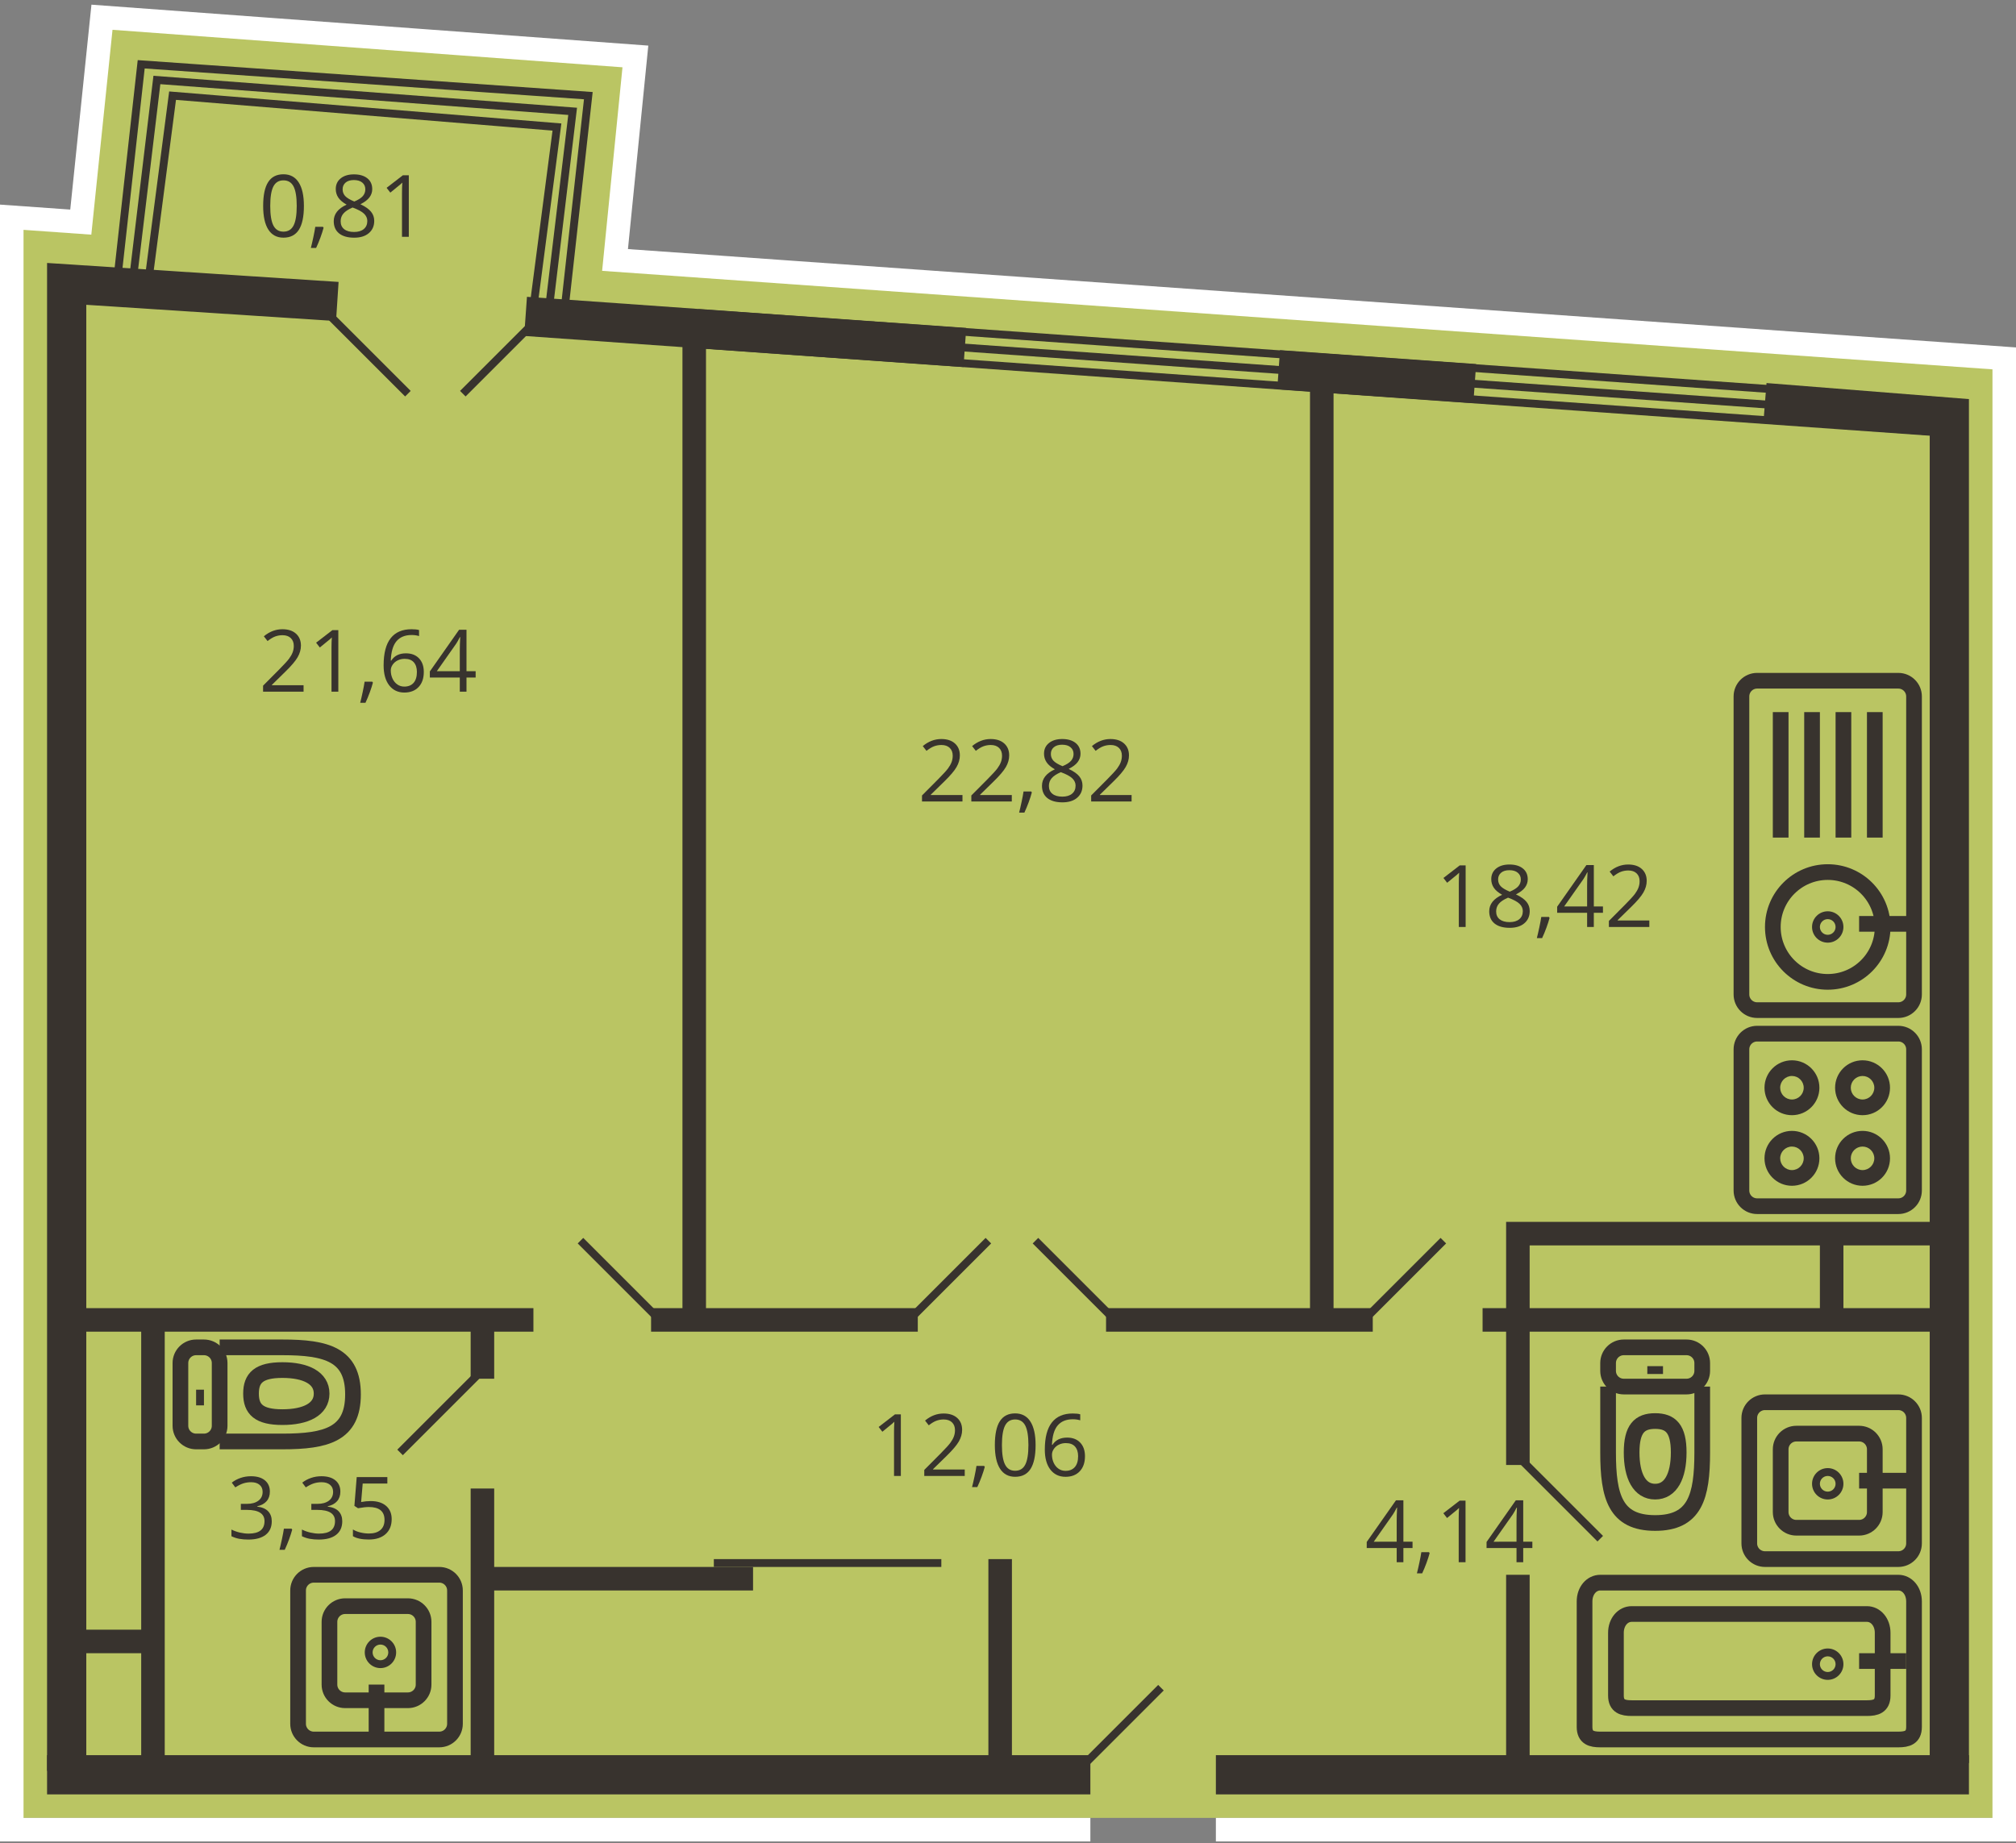 <?xml version="1.0" encoding="utf-8"?>
<!-- Generator: Adobe Illustrator 16.0.0, SVG Export Plug-In . SVG Version: 6.00 Build 0)  -->
<!DOCTYPE svg PUBLIC "-//W3C//DTD SVG 1.1//EN" "http://www.w3.org/Graphics/SVG/1.1/DTD/svg11.dtd">
<svg version="1.1" id="Слой_1" xmlns="http://www.w3.org/2000/svg" xmlns:xlink="http://www.w3.org/1999/xlink" x="0px" y="0px"
	 width="257px" height="235px" viewBox="0 -0.198 257 235" enable-background="new 0 -0.198 257 235" xml:space="preserve">
<rect x="0" y="-0.198" width="257" height="235" fill="#808080" stroke="none"/>
<g id="Dush_x5F_17fl_x5F_fliat_x5F_2v">
	<g id="fon_копия_3">
		<polygon fill="#BAC563" points="78.178,33.42 80,7 13,2 10.152,28.58 2,28 2,231.603 255,231.603 255,46 		"/>
		<polyline fill="none" stroke="#FFFFFF" stroke-width="3" stroke-miterlimit="10" points="155,233.103 255.5,233.103 255.5,45.5 
			78.405,32.95 81,7 13,2 10.298,28.124 1.5,27.5 1.5,233.103 139,233.103 		"/>
		<g>
			<polygon fill="#38332E" points="195,223.603 195,200.603 192,200.603 192,223.603 155,223.603 155,228.603 251,228.603 
				251,223.603 			"/>
			<polygon fill="#38332E" points="175,166.603 170,166.603 170,47.603 167,47.603 167,166.603 141,166.603 141,169.603 
				175,169.603 			"/>
			<polygon fill="#38332E" points="117,166.603 90,166.603 90,41.603 87,41.603 87,166.603 83,166.603 83,169.603 117,169.603 			
				"/>
			<path fill="#38332E" d="M192,186.603h3v-17h51v-3h-11v-8h11v-3h-54v11h-3v3h3V186.603z M195,158.603h37v8h-37V158.603z"/>
			<polygon fill="#38332E" points="129,198.603 126,198.603 126,223.603 63,223.603 63,202.603 96,202.603 96,199.603 63,199.603 
				63,189.603 60,189.603 60,223.603 21,223.603 21,169.603 60,169.603 60,175.603 63,175.603 63,169.603 68,169.603 68,166.603 
				11,166.603 11,169.603 18,169.603 18,207.603 10,207.603 10,210.603 18,210.603 18,223.603 6,223.603 6,228.603 139,228.603 
				139,223.603 129,223.603 			"/>
		</g>
		<polyline fill="none" stroke="#38332E" stroke-width="5" stroke-miterlimit="10" points="225,51.137 248.5,53 248.5,224.603 		"/>
		<line fill="none" stroke="#38332E" stroke-width="5" stroke-miterlimit="10" x1="163" y1="46.944" x2="188" y2="48.714"/>
		<line fill="none" stroke="#38332E" stroke-width="5" stroke-miterlimit="10" x1="67" y1="40.143" x2="123" y2="44.11"/>
		<polyline fill="none" stroke="#38332E" stroke-width="5" stroke-miterlimit="10" points="8.5,225.603 8.5,36 43,38.245 		"/>
		<line fill="none" stroke="#38332E" stroke-miterlimit="10" x1="89" y1="39.714" x2="248" y2="51"/>
		<line fill="none" stroke="#38332E" stroke-miterlimit="10" x1="89" y1="43.714" x2="248" y2="55"/>
		<line fill="none" stroke="#38332E" stroke-miterlimit="10" x1="89" y1="41.714" x2="248" y2="53"/>
		<polyline fill="none" stroke="#38332E" stroke-miterlimit="10" points="15,35 18,8 75,12 72,39 		"/>
		<polyline fill="none" stroke="#38332E" stroke-miterlimit="10" points="17,35 20,10 73,14 70,39 		"/>
		<polyline fill="none" stroke="#38332E" stroke-miterlimit="10" points="19,35 22,12 71,16 68,39 		"/>
		<line fill="none" stroke="#38332E" stroke-miterlimit="10" x1="69" y1="40" x2="59" y2="50"/>
		<line fill="none" stroke="#38332E" stroke-miterlimit="10" x1="184" y1="158" x2="174" y2="168"/>
		<line fill="none" stroke="#38332E" stroke-miterlimit="10" x1="126" y1="158" x2="116" y2="168"/>
		<line fill="none" stroke="#38332E" stroke-miterlimit="10" x1="148" y1="215" x2="138" y2="225"/>
		<line fill="none" stroke="#38332E" stroke-miterlimit="10" x1="61" y1="175" x2="51" y2="185"/>
		<line fill="none" stroke="#38332E" stroke-miterlimit="10" x1="42" y1="40" x2="52" y2="50"/>
		<line fill="none" stroke="#38332E" stroke-miterlimit="10" x1="132" y1="158" x2="142" y2="168"/>
		<line fill="none" stroke="#38332E" stroke-miterlimit="10" x1="74" y1="158" x2="84" y2="168"/>
		<line fill="none" stroke="#38332E" stroke-miterlimit="10" x1="194" y1="186" x2="204" y2="196"/>
		<line fill="none" stroke="#38332E" stroke-miterlimit="10" x1="91" y1="199.103" x2="120" y2="199.103"/>
		<g>
			<path fill="#38332E" d="M38.742,26.063c0,1.356-0.215,2.371-0.643,3.04c-0.428,0.669-1.082,1.004-1.963,1.004
				c-0.846,0-1.488-0.343-1.928-1.027c-0.441-0.687-0.661-1.69-0.661-3.017c0-1.368,0.213-2.383,0.64-3.045
				c0.426-0.663,1.076-0.994,1.949-0.994c0.852,0,1.5,0.347,1.941,1.037C38.521,23.751,38.742,24.752,38.742,26.063z M34.45,26.063
				c0,1.143,0.134,1.975,0.403,2.495c0.268,0.521,0.695,0.781,1.283,0.781c0.594,0,1.025-0.264,1.292-0.792
				c0.267-0.527,0.399-1.355,0.399-2.483s-0.133-1.954-0.399-2.479c-0.267-0.523-0.698-0.787-1.292-0.787
				c-0.588,0-1.016,0.26-1.283,0.775C34.584,24.091,34.45,24.921,34.45,26.063z"/>
			<path fill="#38332E" d="M41.17,28.722l0.08,0.124c-0.094,0.357-0.228,0.773-0.402,1.249c-0.176,0.475-0.358,0.916-0.549,1.323
				h-0.671c0.097-0.373,0.203-0.833,0.319-1.38c0.117-0.549,0.198-0.985,0.244-1.315L41.17,28.722L41.17,28.722z"/>
			<path fill="#38332E" d="M45.123,22.035c0.716,0,1.283,0.167,1.702,0.5s0.628,0.793,0.628,1.38c0,0.388-0.119,0.738-0.359,1.059
				c-0.24,0.318-0.623,0.608-1.149,0.87c0.638,0.304,1.091,0.623,1.358,0.959c0.27,0.334,0.403,0.722,0.403,1.162
				c0,0.652-0.228,1.173-0.683,1.561c-0.454,0.39-1.077,0.583-1.869,0.583c-0.838,0-1.482-0.185-1.934-0.551
				c-0.451-0.367-0.676-0.888-0.676-1.561c0-0.898,0.547-1.6,1.643-2.101c-0.494-0.278-0.848-0.581-1.063-0.904
				c-0.215-0.324-0.322-0.688-0.322-1.088c0-0.568,0.21-1.022,0.631-1.361S44.417,22.035,45.123,22.035z M43.426,28.018
				c0,0.43,0.148,0.766,0.447,1.004c0.3,0.24,0.72,0.359,1.26,0.359c0.534,0,0.949-0.125,1.246-0.376
				c0.298-0.25,0.446-0.594,0.446-1.03c0-0.348-0.14-0.656-0.419-0.927c-0.279-0.271-0.766-0.532-1.461-0.786
				c-0.533,0.229-0.92,0.481-1.16,0.76C43.545,27.299,43.426,27.631,43.426,28.018z M45.111,22.76c-0.447,0-0.798,0.106-1.053,0.321
				c-0.254,0.215-0.381,0.501-0.381,0.858c0,0.33,0.105,0.612,0.316,0.85c0.212,0.235,0.602,0.474,1.172,0.709
				c0.512-0.215,0.874-0.445,1.088-0.692c0.213-0.247,0.318-0.535,0.318-0.865c0-0.361-0.129-0.648-0.389-0.861
				C45.924,22.866,45.566,22.76,45.111,22.76z"/>
			<path fill="#38332E" d="M52.115,30h-0.869v-5.598c0-0.465,0.014-0.905,0.043-1.32c-0.076,0.074-0.16,0.153-0.253,0.235
				c-0.093,0.082-0.519,0.433-1.278,1.047l-0.473-0.611l2.078-1.605h0.752V30z"/>
		</g>
		<g>
			<path fill="#38332E" d="M186.84,118h-0.869v-5.598c0-0.465,0.014-0.905,0.043-1.32c-0.076,0.074-0.16,0.153-0.253,0.235
				s-0.519,0.433-1.278,1.047l-0.473-0.611l2.078-1.605h0.752V118L186.84,118z"/>
			<path fill="#38332E" d="M192.426,110.035c0.717,0,1.284,0.167,1.703,0.5s0.629,0.793,0.629,1.38c0,0.388-0.121,0.738-0.359,1.059
				c-0.238,0.318-0.623,0.608-1.148,0.87c0.637,0.304,1.09,0.623,1.357,0.959c0.27,0.334,0.402,0.722,0.402,1.162
				c0,0.652-0.228,1.173-0.682,1.561c-0.455,0.39-1.078,0.583-1.869,0.583c-0.838,0-1.482-0.185-1.934-0.551
				c-0.451-0.367-0.678-0.888-0.678-1.561c0-0.898,0.549-1.6,1.645-2.101c-0.494-0.278-0.85-0.581-1.064-0.904
				c-0.214-0.324-0.322-0.688-0.322-1.088c0-0.568,0.211-1.022,0.631-1.361C191.158,110.204,191.721,110.035,192.426,110.035z
				 M190.729,116.018c0,0.43,0.15,0.766,0.449,1.004c0.299,0.239,0.719,0.359,1.26,0.359c0.533,0,0.948-0.125,1.246-0.376
				c0.297-0.25,0.445-0.594,0.445-1.03c0-0.348-0.14-0.656-0.419-0.927c-0.278-0.271-0.767-0.532-1.461-0.786
				c-0.534,0.229-0.921,0.481-1.16,0.76C190.85,115.299,190.729,115.631,190.729,116.018z M192.416,110.76
				c-0.448,0-0.799,0.106-1.053,0.321c-0.256,0.215-0.383,0.501-0.383,0.858c0,0.33,0.104,0.612,0.316,0.85
				c0.211,0.235,0.604,0.474,1.17,0.709c0.514-0.215,0.875-0.445,1.09-0.692c0.213-0.247,0.318-0.535,0.318-0.865
				c0-0.361-0.131-0.648-0.393-0.861C193.229,110.865,192.87,110.76,192.416,110.76z"/>
			<path fill="#38332E" d="M197.459,116.722l0.08,0.124c-0.094,0.357-0.227,0.773-0.402,1.249c-0.176,0.475-0.355,0.916-0.548,1.323
				h-0.671c0.096-0.373,0.203-0.832,0.318-1.381c0.117-0.548,0.199-0.985,0.244-1.314L197.459,116.722L197.459,116.722z"/>
			<path fill="#38332E" d="M204.346,116.195h-1.166V118h-0.854v-1.806h-3.819v-0.778l3.729-5.313h0.945v5.28h1.164V116.195
				L204.346,116.195z M202.325,115.385v-2.61c0-0.512,0.019-1.09,0.054-1.734h-0.043c-0.172,0.344-0.333,0.628-0.482,0.854
				l-2.455,3.49L202.325,115.385L202.325,115.385z"/>
			<path fill="#38332E" d="M210.264,118h-5.162v-0.769l2.068-2.079c0.631-0.637,1.045-1.092,1.246-1.363s0.352-0.537,0.451-0.795
				c0.099-0.259,0.15-0.535,0.15-0.833c0-0.419-0.127-0.751-0.383-0.997c-0.255-0.245-0.605-0.368-1.059-0.368
				c-0.326,0-0.637,0.055-0.928,0.161c-0.293,0.106-0.615,0.304-0.976,0.585l-0.473-0.606c0.724-0.603,1.511-0.901,2.362-0.901
				c0.736,0,1.314,0.188,1.734,0.566c0.418,0.377,0.628,0.885,0.628,1.521c0,0.498-0.14,0.989-0.419,1.478
				c-0.277,0.486-0.803,1.104-1.566,1.848l-1.72,1.682v0.043h4.039V118H210.264z"/>
		</g>
		<g>
			<path fill="#38332E" d="M122.699,102h-5.162v-0.769l2.068-2.079c0.63-0.637,1.045-1.092,1.246-1.363
				c0.2-0.271,0.351-0.537,0.451-0.795c0.1-0.259,0.15-0.535,0.15-0.833c0-0.419-0.127-0.751-0.382-0.997
				c-0.255-0.245-0.606-0.368-1.058-0.368c-0.326,0-0.635,0.055-0.927,0.161s-0.617,0.304-0.976,0.585l-0.473-0.606
				c0.724-0.603,1.512-0.901,2.363-0.901c0.738,0,1.316,0.188,1.735,0.566c0.419,0.377,0.628,0.885,0.628,1.521
				c0,0.498-0.139,0.989-0.418,1.478c-0.279,0.486-0.803,1.104-1.568,1.848l-1.719,1.682v0.043h4.039V102H122.699z"/>
			<path fill="#38332E" d="M128.988,102h-5.162v-0.769l2.068-2.079c0.631-0.637,1.045-1.092,1.246-1.363
				c0.201-0.271,0.352-0.537,0.451-0.795c0.099-0.259,0.15-0.535,0.15-0.833c0-0.419-0.127-0.751-0.381-0.997
				c-0.255-0.245-0.607-0.368-1.059-0.368c-0.326,0-0.635,0.055-0.926,0.161c-0.293,0.106-0.617,0.304-0.976,0.585l-0.473-0.606
				c0.724-0.603,1.511-0.901,2.363-0.901c0.737,0,1.315,0.188,1.735,0.566c0.418,0.377,0.628,0.885,0.628,1.521
				c0,0.498-0.14,0.989-0.419,1.478c-0.279,0.486-0.803,1.104-1.568,1.848l-1.719,1.682v0.043h4.039V102H128.988z"/>
			<path fill="#38332E" d="M131.459,100.722l0.08,0.124c-0.094,0.357-0.227,0.773-0.402,1.249c-0.176,0.475-0.357,0.916-0.548,1.323
				h-0.671c0.096-0.373,0.203-0.833,0.318-1.38c0.117-0.547,0.199-0.985,0.244-1.315L131.459,100.722L131.459,100.722z"/>
			<path fill="#38332E" d="M135.412,94.035c0.717,0,1.283,0.167,1.703,0.5c0.418,0.333,0.628,0.793,0.628,1.38
				c0,0.388-0.12,0.738-0.36,1.059c-0.238,0.318-0.623,0.608-1.148,0.87c0.639,0.304,1.092,0.623,1.358,0.959
				c0.269,0.334,0.403,0.722,0.403,1.162c0,0.652-0.229,1.173-0.684,1.561c-0.453,0.39-1.076,0.583-1.869,0.583
				c-0.838,0-1.481-0.185-1.935-0.551c-0.45-0.367-0.677-0.888-0.677-1.561c0-0.898,0.548-1.6,1.645-2.101
				c-0.494-0.278-0.85-0.581-1.063-0.904c-0.215-0.324-0.322-0.688-0.322-1.088c0-0.568,0.211-1.022,0.632-1.361
				C134.145,94.204,134.707,94.035,135.412,94.035z M133.715,100.018c0,0.43,0.148,0.766,0.448,1.004
				c0.3,0.24,0.72,0.359,1.26,0.359c0.534,0,0.948-0.125,1.246-0.376s0.446-0.594,0.446-1.03c0-0.348-0.141-0.656-0.42-0.927
				c-0.279-0.271-0.766-0.532-1.461-0.786c-0.533,0.229-0.92,0.481-1.16,0.76C133.835,99.299,133.715,99.631,133.715,100.018z
				 M135.4,94.76c-0.447,0-0.797,0.106-1.053,0.321s-0.383,0.501-0.383,0.858c0,0.33,0.104,0.612,0.317,0.85
				c0.212,0.236,0.602,0.474,1.171,0.709c0.512-0.215,0.875-0.445,1.088-0.692s0.318-0.535,0.318-0.865
				c0-0.361-0.131-0.648-0.391-0.861C136.213,94.865,135.855,94.76,135.4,94.76z"/>
			<path fill="#38332E" d="M144.264,102h-5.162v-0.769l2.068-2.079c0.631-0.637,1.045-1.092,1.246-1.363s0.352-0.537,0.451-0.795
				c0.099-0.259,0.15-0.535,0.15-0.833c0-0.419-0.127-0.751-0.381-0.997c-0.257-0.245-0.607-0.368-1.061-0.368
				c-0.326,0-0.637,0.055-0.928,0.161c-0.293,0.106-0.615,0.304-0.976,0.585l-0.473-0.606c0.724-0.603,1.511-0.901,2.362-0.901
				c0.736,0,1.314,0.188,1.734,0.566c0.418,0.377,0.628,0.885,0.628,1.521c0,0.498-0.14,0.989-0.419,1.478
				c-0.277,0.486-0.803,1.104-1.566,1.848l-1.719,1.682v0.043h4.038V102H144.264z"/>
		</g>
		<g>
			<path fill="#38332E" d="M38.699,88h-5.162v-0.769l2.068-2.079c0.63-0.637,1.045-1.092,1.246-1.363
				c0.2-0.271,0.351-0.537,0.451-0.795c0.1-0.259,0.15-0.535,0.15-0.833c0-0.419-0.127-0.751-0.382-0.997
				c-0.255-0.245-0.606-0.368-1.058-0.368c-0.326,0-0.635,0.055-0.927,0.161s-0.617,0.304-0.976,0.585l-0.473-0.606
				c0.724-0.603,1.512-0.901,2.363-0.901c0.738,0,1.316,0.188,1.735,0.566c0.419,0.377,0.628,0.885,0.628,1.521
				c0,0.498-0.139,0.989-0.418,1.478c-0.279,0.486-0.803,1.104-1.568,1.848L34.66,87.13v0.043h4.039V88z"/>
			<path fill="#38332E" d="M43.13,88h-0.87v-5.598c0-0.465,0.014-0.905,0.043-1.32c-0.075,0.074-0.159,0.153-0.252,0.235
				c-0.094,0.083-0.52,0.433-1.279,1.047l-0.473-0.611l2.079-1.605h0.752V88z"/>
			<path fill="#38332E" d="M47.459,86.722l0.08,0.124c-0.093,0.357-0.227,0.773-0.402,1.249c-0.176,0.475-0.357,0.916-0.548,1.323
				h-0.671c0.096-0.373,0.203-0.833,0.319-1.38c0.116-0.547,0.198-0.985,0.244-1.315L47.459,86.722L47.459,86.722z"/>
			<path fill="#38332E" d="M48.904,84.643c0-1.543,0.299-2.697,0.899-3.461c0.6-0.766,1.487-1.146,2.661-1.146
				c0.404,0,0.723,0.033,0.956,0.103v0.768c-0.276-0.089-0.591-0.134-0.945-0.134c-0.841,0-1.484,0.263-1.929,0.787
				c-0.443,0.523-0.688,1.349-0.73,2.473h0.064c0.395-0.615,1.018-0.924,1.869-0.924c0.706,0,1.262,0.213,1.668,0.64
				c0.406,0.426,0.609,1.004,0.609,1.734c0,0.815-0.223,1.458-0.668,1.925c-0.446,0.469-1.049,0.701-1.808,0.701
				c-0.813,0-1.458-0.305-1.934-0.916C49.143,86.581,48.904,85.731,48.904,84.643z M51.541,87.35c0.508,0,0.903-0.16,1.185-0.48
				c0.28-0.32,0.421-0.783,0.421-1.389c0-0.52-0.131-0.927-0.392-1.226c-0.261-0.298-0.651-0.445-1.171-0.445
				c-0.322,0-0.617,0.065-0.887,0.198c-0.268,0.133-0.482,0.314-0.642,0.549c-0.16,0.232-0.239,0.475-0.239,0.725
				c0,0.369,0.072,0.713,0.215,1.031c0.144,0.318,0.347,0.57,0.61,0.757C50.904,87.257,51.205,87.35,51.541,87.35z"/>
			<path fill="#38332E" d="M60.635,86.195h-1.166V88h-0.854v-1.806h-3.819v-0.778l3.728-5.313h0.945v5.28h1.166V86.195z
				 M58.615,85.385v-2.61c0-0.512,0.018-1.09,0.053-1.734h-0.043c-0.172,0.344-0.332,0.628-0.482,0.854l-2.455,3.49L58.615,85.385
				L58.615,85.385z"/>
		</g>
		<g>
			<path fill="#38332E" d="M114.84,188h-0.869v-5.598c0-0.466,0.014-0.904,0.043-1.32c-0.076,0.074-0.16,0.153-0.253,0.235
				c-0.093,0.082-0.519,0.433-1.278,1.047l-0.473-0.61l2.078-1.605h0.752V188z"/>
			<path fill="#38332E" d="M122.988,188h-5.162v-0.769l2.068-2.079c0.631-0.638,1.045-1.093,1.246-1.363
				c0.201-0.271,0.352-0.537,0.451-0.795c0.099-0.259,0.15-0.535,0.15-0.832c0-0.42-0.127-0.752-0.381-0.997
				c-0.255-0.245-0.607-0.368-1.059-0.368c-0.326,0-0.635,0.056-0.926,0.162c-0.293,0.106-0.617,0.304-0.976,0.585l-0.473-0.605
				c0.724-0.603,1.511-0.901,2.363-0.901c0.737,0,1.315,0.188,1.735,0.565c0.418,0.377,0.628,0.885,0.628,1.521
				c0,0.497-0.14,0.989-0.419,1.479c-0.279,0.485-0.803,1.104-1.568,1.849l-1.719,1.681v0.043h4.039V188H122.988z"/>
			<path fill="#38332E" d="M125.459,186.722l0.08,0.124c-0.093,0.356-0.227,0.772-0.402,1.248c-0.175,0.475-0.357,0.916-0.548,1.323
				h-0.671c0.096-0.373,0.203-0.832,0.319-1.381c0.116-0.548,0.198-0.985,0.244-1.314H125.459z"/>
			<path fill="#38332E" d="M132.018,184.063c0,1.356-0.215,2.371-0.643,3.041c-0.428,0.669-1.082,1.004-1.963,1.004
				c-0.846,0-1.488-0.343-1.928-1.027c-0.441-0.688-0.661-1.69-0.661-3.018c0-1.367,0.213-2.383,0.64-3.045
				c0.426-0.662,1.076-0.994,1.949-0.994c0.852,0,1.5,0.347,1.941,1.037C131.796,181.752,132.018,182.752,132.018,184.063z
				 M127.726,184.063c0,1.144,0.134,1.976,0.403,2.495c0.268,0.521,0.695,0.781,1.283,0.781c0.594,0,1.025-0.265,1.292-0.793
				c0.267-0.526,0.399-1.354,0.399-2.483c0-1.127-0.133-1.953-0.399-2.479c-0.267-0.523-0.698-0.787-1.292-0.787
				c-0.588,0-1.016,0.261-1.283,0.775C127.859,182.091,127.726,182.921,127.726,184.063z"/>
			<path fill="#38332E" d="M133.193,184.643c0-1.543,0.3-2.697,0.898-3.461c0.602-0.766,1.486-1.146,2.66-1.146
				c0.405,0,0.725,0.032,0.957,0.103v0.768c-0.275-0.089-0.592-0.134-0.943-0.134c-0.844,0-1.484,0.264-1.931,0.787
				c-0.444,0.523-0.688,1.35-0.729,2.475h0.063c0.396-0.616,1.019-0.925,1.869-0.925c0.706,0,1.261,0.213,1.667,0.64
				c0.406,0.426,0.609,1.004,0.609,1.733c0,0.815-0.225,1.459-0.67,1.927c-0.443,0.468-1.047,0.7-1.807,0.7
				c-0.813,0-1.458-0.305-1.934-0.916C133.432,186.581,133.193,185.731,133.193,184.643z M135.83,187.35
				c0.509,0,0.904-0.16,1.186-0.479c0.28-0.32,0.422-0.783,0.422-1.39c0-0.52-0.131-0.927-0.393-1.226
				c-0.262-0.297-0.652-0.444-1.172-0.444c-0.322,0-0.617,0.065-0.887,0.199c-0.27,0.132-0.481,0.313-0.641,0.547
				c-0.16,0.232-0.24,0.475-0.24,0.727c0,0.367,0.071,0.712,0.215,1.03c0.145,0.318,0.348,0.571,0.611,0.757
				C135.193,187.257,135.494,187.35,135.83,187.35z"/>
		</g>
		<g>
			<path fill="#38332E" d="M34.403,189.995c0,0.501-0.141,0.91-0.422,1.229c-0.28,0.318-0.679,0.531-1.194,0.64v0.043
				c0.63,0.079,1.098,0.279,1.401,0.603s0.456,0.745,0.456,1.269c0,0.749-0.26,1.324-0.778,1.728
				c-0.519,0.403-1.257,0.604-2.213,0.604c-0.415,0-0.796-0.03-1.142-0.094c-0.346-0.063-0.682-0.174-1.007-0.33v-0.851
				c0.341,0.169,0.702,0.297,1.088,0.386c0.385,0.088,0.749,0.131,1.093,0.131c1.357,0,2.035-0.531,2.035-1.596
				c0-0.951-0.748-1.429-2.244-1.429h-0.773v-0.769h0.783c0.613,0,1.098-0.137,1.456-0.406c0.358-0.271,0.537-0.646,0.537-1.125
				c0-0.383-0.132-0.685-0.395-0.901c-0.264-0.22-0.62-0.328-1.071-0.328c-0.344,0-0.668,0.048-0.973,0.142
				s-0.652,0.266-1.042,0.517l-0.451-0.603c0.322-0.255,0.694-0.454,1.114-0.601c0.421-0.146,0.864-0.217,1.33-0.217
				c0.762,0,1.355,0.174,1.777,0.522C34.191,188.906,34.403,189.387,34.403,189.995z"/>
			<path fill="#38332E" d="M37.17,194.722l0.08,0.124c-0.094,0.356-0.228,0.772-0.402,1.248c-0.176,0.475-0.358,0.916-0.549,1.323
				h-0.671c0.097-0.373,0.203-0.832,0.319-1.381c0.117-0.548,0.198-0.985,0.244-1.314H37.17z"/>
			<path fill="#38332E" d="M43.389,189.995c0,0.501-0.141,0.91-0.422,1.229c-0.28,0.318-0.679,0.531-1.194,0.64v0.043
				c0.63,0.079,1.098,0.279,1.401,0.603c0.305,0.322,0.457,0.745,0.457,1.269c0,0.749-0.26,1.324-0.779,1.728
				s-1.256,0.604-2.213,0.604c-0.415,0-0.795-0.03-1.141-0.094c-0.346-0.063-0.682-0.174-1.008-0.33v-0.851
				c0.341,0.169,0.703,0.297,1.088,0.386c0.385,0.088,0.75,0.131,1.094,0.131c1.356,0,2.035-0.531,2.035-1.596
				c0-0.951-0.748-1.429-2.245-1.429h-0.773v-0.769h0.784c0.612,0,1.098-0.137,1.455-0.406c0.358-0.271,0.537-0.646,0.537-1.125
				c0-0.383-0.131-0.685-0.395-0.901c-0.264-0.218-0.62-0.328-1.071-0.328c-0.344,0-0.668,0.048-0.972,0.142
				c-0.305,0.094-0.652,0.266-1.043,0.517l-0.451-0.603c0.322-0.255,0.694-0.454,1.115-0.601c0.42-0.146,0.863-0.217,1.329-0.217
				c0.763,0,1.355,0.174,1.778,0.522C43.178,188.906,43.389,189.387,43.389,189.995z"/>
			<path fill="#38332E" d="M47.268,191.203c0.826,0,1.478,0.205,1.952,0.614c0.474,0.41,0.712,0.973,0.712,1.685
				c0,0.813-0.26,1.451-0.776,1.912c-0.518,0.463-1.231,0.692-2.141,0.692c-0.884,0-1.56-0.143-2.024-0.424v-0.858
				c0.25,0.159,0.562,0.286,0.934,0.378c0.373,0.092,0.74,0.138,1.102,0.138c0.631,0,1.12-0.147,1.469-0.445
				c0.35-0.298,0.523-0.729,0.523-1.289c0-1.096-0.671-1.645-2.014-1.645c-0.34,0-0.795,0.053-1.364,0.156l-0.462-0.297l0.295-3.674
				h3.905v0.821h-3.142l-0.199,2.357C46.449,191.244,46.859,191.203,47.268,191.203z"/>
		</g>
		<g>
			<path fill="#38332E" d="M180.068,197.195h-1.164V199h-0.854v-1.806h-3.819v-0.778l3.729-5.313h0.944v5.279h1.166v0.812H180.068z
				 M178.05,196.385v-2.611c0-0.512,0.019-1.09,0.054-1.733h-0.043c-0.172,0.344-0.332,0.629-0.481,0.854l-2.454,3.492
				L178.05,196.385L178.05,196.385z"/>
			<path fill="#38332E" d="M182.17,197.722l0.08,0.124c-0.094,0.356-0.229,0.772-0.402,1.248c-0.176,0.475-0.356,0.916-0.549,1.323
				h-0.671c0.097-0.373,0.203-0.832,0.319-1.381c0.117-0.548,0.197-0.985,0.244-1.314H182.17z"/>
			<path fill="#38332E" d="M186.826,199h-0.87v-5.598c0-0.466,0.015-0.904,0.043-1.32c-0.075,0.074-0.159,0.153-0.253,0.235
				s-0.52,0.433-1.277,1.047l-0.473-0.61l2.078-1.605h0.752V199z"/>
			<path fill="#38332E" d="M195.346,197.195h-1.166V199h-0.854v-1.806h-3.819v-0.778l3.729-5.313h0.945v5.279h1.164V197.195
				L195.346,197.195z M193.325,196.385v-2.611c0-0.512,0.019-1.09,0.054-1.733h-0.043c-0.172,0.344-0.333,0.629-0.482,0.854
				l-2.455,3.492L193.325,196.385L193.325,196.385z"/>
		</g>
		<g>
			<path fill="none" stroke="#38332E" stroke-width="2" stroke-miterlimit="10" d="M244,88.603c0-1.104-0.896-2-2-2h-18
				c-1.104,0-2,0.896-2,2v38c0,1.104,0.896,2,2,2h18c1.104,0,2-0.896,2-2V88.603z"/>
			<line fill="none" stroke="#38332E" stroke-width="2" stroke-miterlimit="10" x1="239" y1="90.603" x2="239" y2="106.603"/>
			<line fill="none" stroke="#38332E" stroke-width="2" stroke-miterlimit="10" x1="235" y1="90.603" x2="235" y2="106.603"/>
			<line fill="none" stroke="#38332E" stroke-width="2" stroke-miterlimit="10" x1="231" y1="90.603" x2="231" y2="106.603"/>
			<line fill="none" stroke="#38332E" stroke-width="2" stroke-miterlimit="10" x1="227" y1="90.603" x2="227" y2="106.603"/>
			<circle fill="none" stroke="#38332E" stroke-width="2" stroke-miterlimit="10" cx="233" cy="118" r="7"/>
			<line fill="none" stroke="#38332E" stroke-width="2" stroke-miterlimit="10" x1="237" y1="117.603" x2="244" y2="117.603"/>
			<g>
				<path fill="#38332E" d="M233,117c0.552,0,1,0.448,1,1c0,0.553-0.448,1-1,1s-1-0.447-1-1C232,117.448,232.448,117,233,117
					 M233,116c-1.104,0-2,0.896-2,2c0,1.104,0.896,2,2,2s2-0.896,2-2C235,116.896,234.104,116,233,116L233,116z"/>
			</g>
		</g>
		<g>
			<path fill="none" stroke="#38332E" stroke-width="2" stroke-miterlimit="10" d="M244,133.603c0-1.104-0.896-2-2-2h-18
				c-1.104,0-2,0.896-2,2v18c0,1.104,0.896,2,2,2h18c1.104,0,2-0.896,2-2V133.603z"/>
			<g>
				<path fill="#38332E" d="M228.438,137c0.828,0,1.5,0.673,1.5,1.5s-0.672,1.5-1.5,1.5c-0.826,0-1.5-0.673-1.5-1.5
					S227.609,137,228.438,137 M228.438,135c-1.934,0-3.5,1.565-3.5,3.5s1.566,3.5,3.5,3.5c1.936,0,3.5-1.565,3.5-3.5
					S230.371,135,228.438,135L228.438,135z"/>
			</g>
			<g>
				<path fill="#38332E" d="M237.438,137c0.828,0,1.5,0.673,1.5,1.5s-0.672,1.5-1.5,1.5c-0.826,0-1.5-0.673-1.5-1.5
					S236.609,137,237.438,137 M237.438,135c-1.934,0-3.5,1.565-3.5,3.5s1.566,3.5,3.5,3.5c1.936,0,3.5-1.565,3.5-3.5
					S239.371,135,237.438,135L237.438,135z"/>
			</g>
			<g>
				<path fill="#38332E" d="M228.438,146c0.828,0,1.5,0.673,1.5,1.5s-0.672,1.5-1.5,1.5c-0.826,0-1.5-0.673-1.5-1.5
					S227.609,146,228.438,146 M228.438,144c-1.934,0-3.5,1.565-3.5,3.5s1.566,3.5,3.5,3.5c1.936,0,3.5-1.565,3.5-3.5
					S230.371,144,228.438,144L228.438,144z"/>
			</g>
			<g>
				<path fill="#38332E" d="M237.438,146c0.828,0,1.5,0.673,1.5,1.5s-0.672,1.5-1.5,1.5c-0.826,0-1.5-0.673-1.5-1.5
					S236.609,146,237.438,146 M237.438,144c-1.934,0-3.5,1.565-3.5,3.5s1.566,3.5,3.5,3.5c1.936,0,3.5-1.565,3.5-3.5
					S239.371,144,237.438,144L237.438,144z"/>
			</g>
		</g>
		<g>
			<path fill="none" stroke="#38332E" stroke-width="2" stroke-miterlimit="10" d="M202,204c0-1.381,0.896-2.396,2-2.396h38
				c1.104,0,2,1.018,2,2.396v16c0,1.381-0.896,1.604-2,1.604h-38c-1.104,0-2-0.223-2-1.604V204z"/>
			<path fill="none" stroke="#38332E" stroke-width="2" stroke-miterlimit="10" d="M206,208c0-1.381,0.896-2.396,2-2.396h30
				c1.104,0,2,1.018,2,2.396v8c0,1.381-0.896,1.604-2,1.604h-30c-1.104,0-2-0.223-2-1.604V208z"/>
			<line fill="none" stroke="#38332E" stroke-width="2" stroke-miterlimit="10" x1="237" y1="211.603" x2="243" y2="211.603"/>
			<g>
				<path fill="#38332E" d="M233,211c0.552,0,1,0.447,1,1s-0.448,1-1,1s-1-0.447-1-1S232.448,211,233,211 M233,210
					c-1.104,0-2,0.896-2,2c0,1.104,0.896,2,2,2s2-0.896,2-2C235,210.896,234.104,210,233,210L233,210z"/>
			</g>
		</g>
		<g>
			<path fill="none" stroke="#38332E" stroke-width="2" stroke-miterlimit="10" d="M244,196.603c0,1.104-0.896,2-2,2h-17
				c-1.104,0-2-0.896-2-2v-16c0-1.104,0.896-2,2-2h17c1.104,0,2,0.896,2,2V196.603z"/>
			<path fill="none" stroke="#38332E" stroke-width="2" stroke-miterlimit="10" d="M239,192.603c0,1.104-0.896,2-2,2h-8
				c-1.104,0-2-0.896-2-2v-8c0-1.104,0.896-2,2-2h8c1.104,0,2,0.896,2,2V192.603z"/>
			<line fill="none" stroke="#38332E" stroke-width="2" stroke-miterlimit="10" x1="237" y1="188.603" x2="244" y2="188.603"/>
			<g>
				<path fill="#38332E" d="M233,188c0.552,0,1,0.447,1,1s-0.448,1-1,1s-1-0.447-1-1S232.448,188,233,188 M233,187
					c-1.104,0-2,0.896-2,2c0,1.104,0.896,2,2,2s2-0.896,2-2C235,187.896,234.104,187,233,187L233,187z"/>
			</g>
		</g>
		<g>
			<path fill="none" stroke="#38332E" stroke-width="2" stroke-miterlimit="10" d="M58,202.603c0-1.104-0.896-2-2-2H40
				c-1.104,0-2,0.896-2,2v17c0,1.104,0.896,2,2,2h16c1.104,0,2-0.896,2-2V202.603z"/>
			<path fill="none" stroke="#38332E" stroke-width="2" stroke-miterlimit="10" d="M54,206.603c0-1.104-0.896-2-2-2h-8
				c-1.104,0-2,0.896-2,2v8c0,1.104,0.896,2,2,2h8c1.104,0,2-0.896,2-2V206.603z"/>
			<line fill="none" stroke="#38332E" stroke-width="2" stroke-miterlimit="10" x1="48" y1="214.603" x2="48" y2="221.603"/>
			<g>
				<path fill="#38332E" d="M48.5,209.5c0.551,0,1,0.447,1,1s-0.449,1-1,1s-1-0.447-1-1S47.949,209.5,48.5,209.5 M48.5,208.5
					c-1.104,0-2,0.896-2,2c0,1.104,0.896,2,2,2s2-0.896,2-2C50.5,209.396,49.604,208.5,48.5,208.5L48.5,208.5z"/>
			</g>
		</g>
		<g>
			<g>
				<path fill="none" stroke="#38332E" stroke-width="2" stroke-miterlimit="10" d="M28,171.603c0,0,2.361,0,8,0c5.64,0,9,0.924,9,6
					s-3.36,6-9,6c-4.446,0-8,0-8,0"/>
				<path fill="none" stroke="#38332E" stroke-width="2" stroke-miterlimit="10" d="M36,174.5c3,0,5,1,5,3s-2,3-5,3s-4-1-4-3
					S33,174.5,36,174.5z"/>
				<path fill="none" stroke="#38332E" stroke-width="2" stroke-miterlimit="10" d="M28,181.603c0,1.104-0.896,2-2,2h-1
					c-1.104,0-2-0.896-2-2v-8c0-1.104,0.896-2,2-2h1c1.104,0,2,0.896,2,2V181.603z"/>
			</g>
			<rect x="25" y="177" fill="#38332E" width="1" height="2"/>
		</g>
		<g>
			<g>
				<path fill="none" stroke="#38332E" stroke-width="2" stroke-miterlimit="10" d="M205,176.603c0,0,0,2.759,0,8.396
					c0,5.641,0.924,9,6,9s6-3.359,6-9c0-4.445,0-8.396,0-8.396"/>
				<path fill="none" stroke="#38332E" stroke-width="2" stroke-miterlimit="10" d="M208,185c0,3,1,5,3,5s3-2,3-5s-1-4-3-4
					S208,182,208,185z"/>
				<path fill="none" stroke="#38332E" stroke-width="2" stroke-miterlimit="10" d="M217,173.603c0-1.104-0.896-2-2-2h-8
					c-1.104,0-2,0.896-2,2v1c0,1.104,0.896,2,2,2h8c1.104,0,2-0.896,2-2V173.603z"/>
			</g>
			<rect x="210" y="174" fill="#38332E" width="2" height="1"/>
		</g>
	</g>
</g>
<g id="Слой_1_1_">
</g>
</svg>
